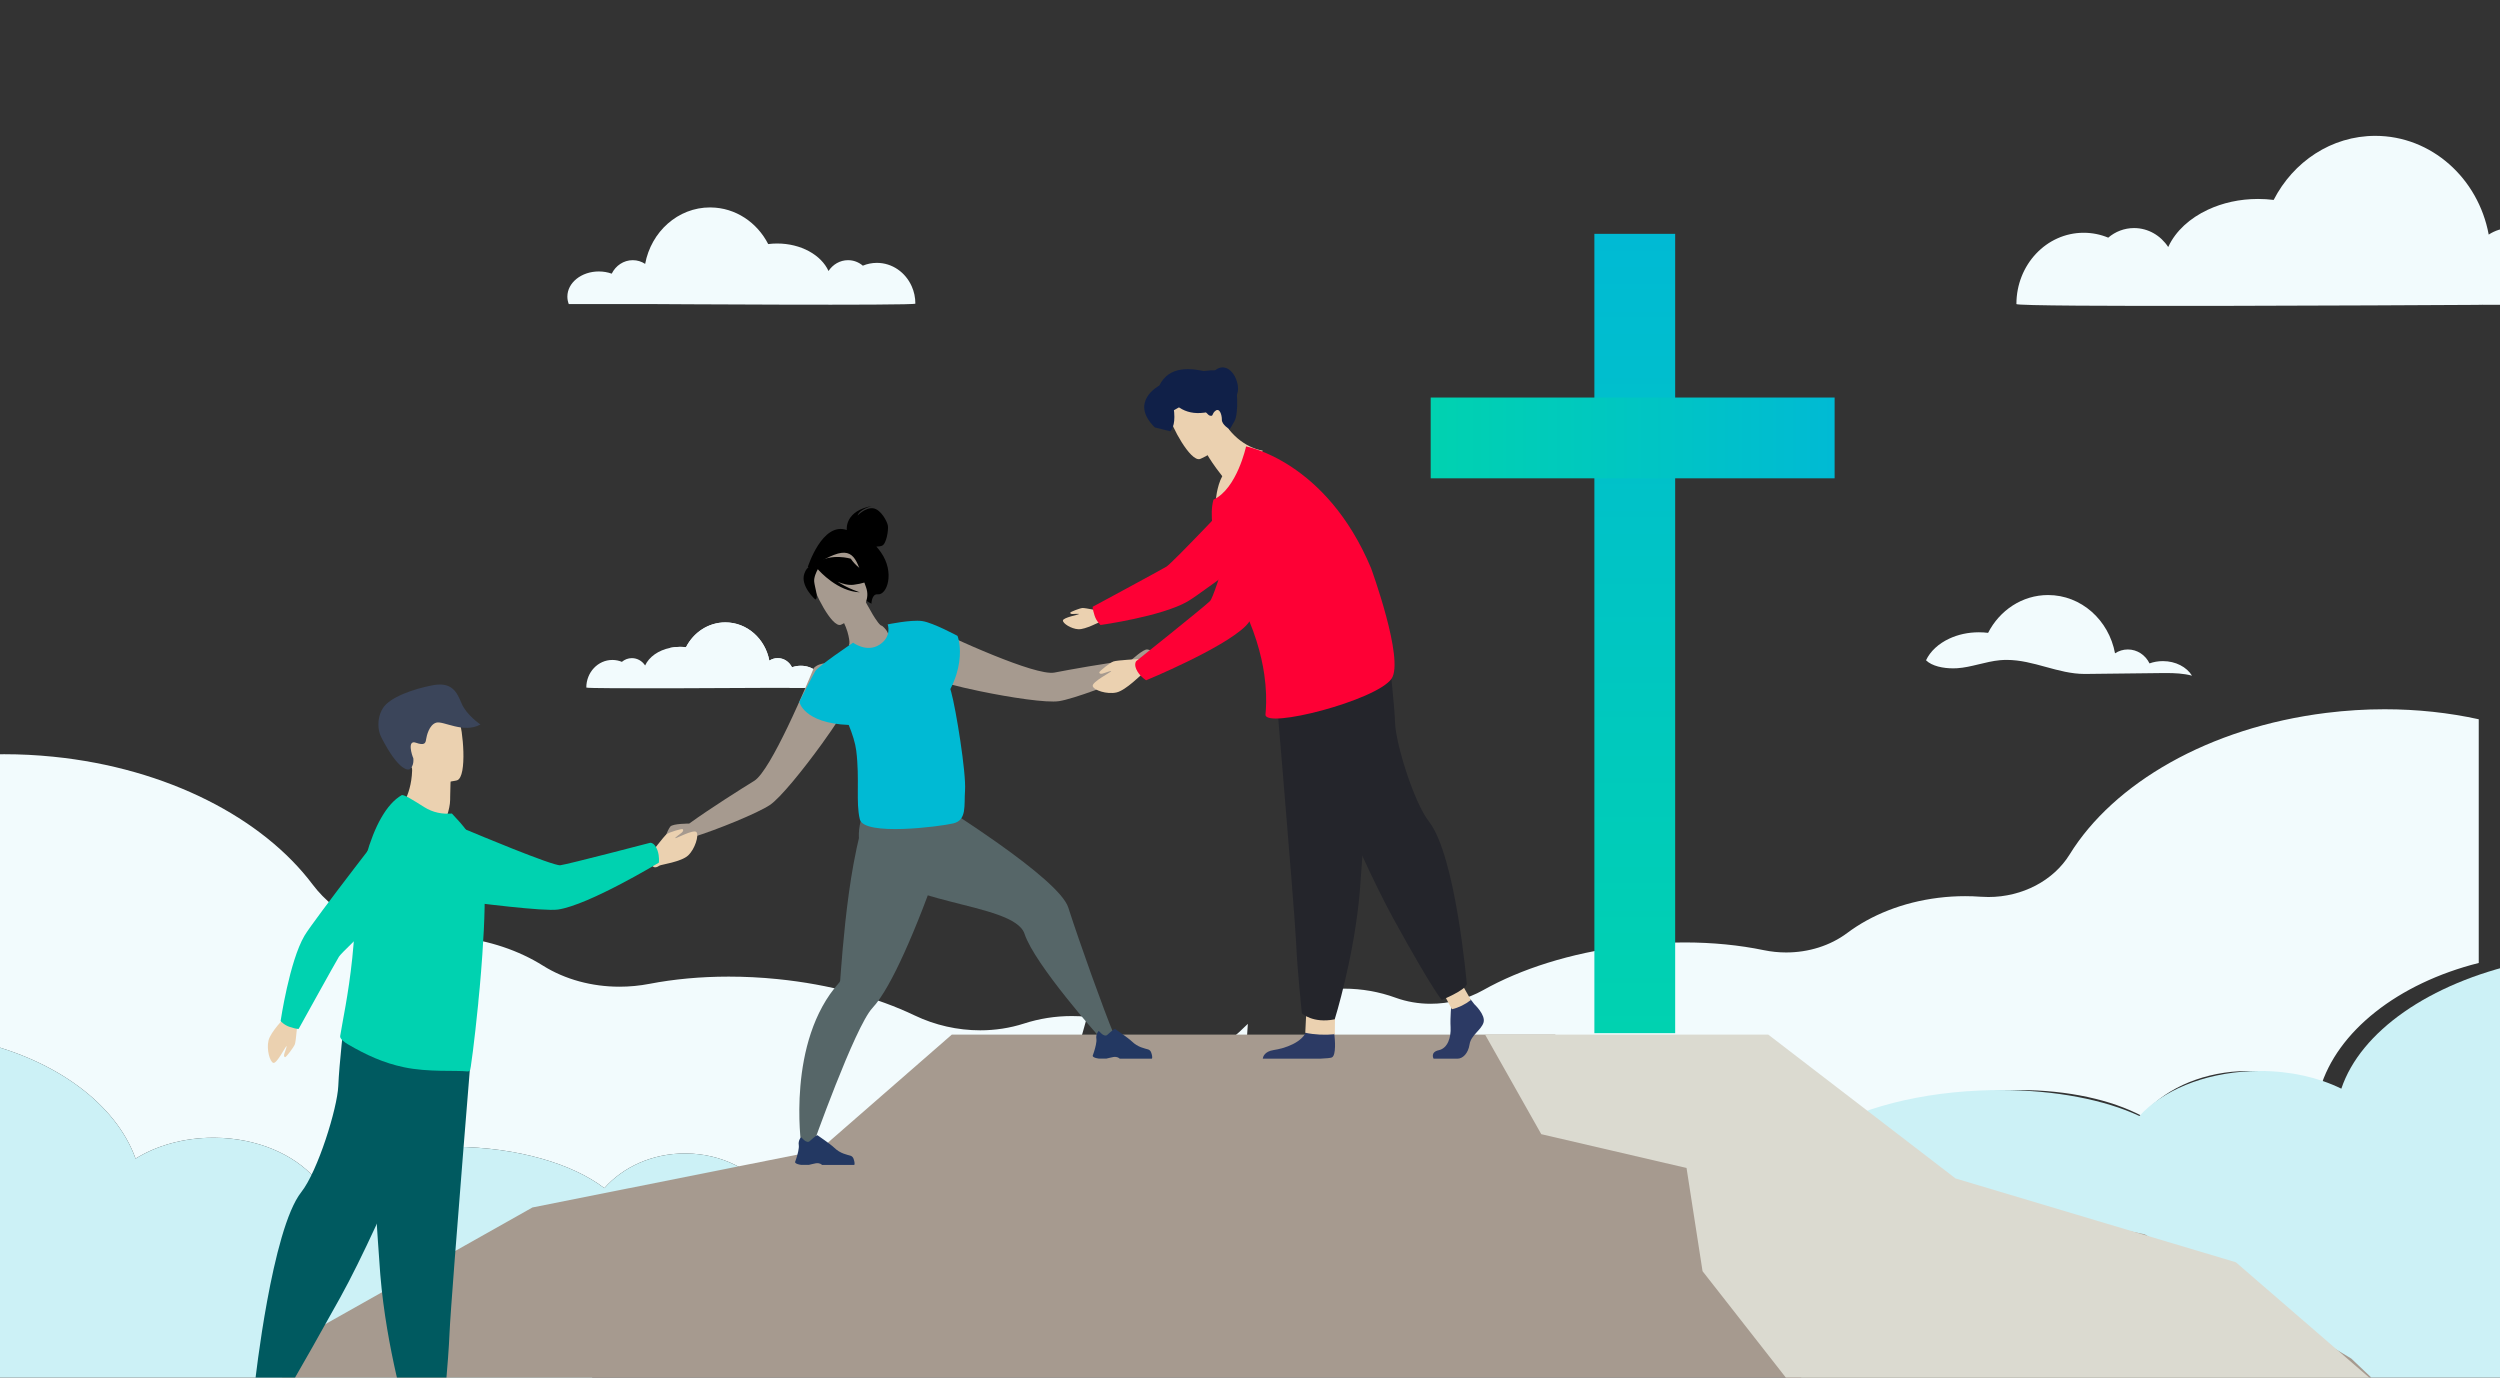 <svg xmlns="http://www.w3.org/2000/svg" xmlns:xlink="http://www.w3.org/1999/xlink" width="588px" height="324px" viewBox="0 0 588 324"><rect x="0" y="0" width="588" height="324" fill="#333333" stroke="none"/><title>i_Veranderung</title><defs><linearGradient x1="50%" y1="0%" x2="50%" y2="100%" id="linearGradient-1"><stop stop-color="#00BAD4" offset="0%"></stop><stop stop-color="#00D2B0" offset="100%"></stop></linearGradient><linearGradient x1="50%" y1="0%" x2="50%" y2="100%" id="linearGradient-2"><stop stop-color="#00BAD4" offset="0%"></stop><stop stop-color="#00D2B0" offset="100%"></stop></linearGradient></defs><g id="i_Veranderung" stroke="none" stroke-width="1" fill="none" fill-rule="evenodd"><path d="M215.755,285.343 C211.85,283.753 207.523,282.468 202.885,281.588 C198.415,280.74 194.016,280.338 189.827,280.338 C186.863,280.338 184.002,280.54 181.298,280.927 C177.08,275.188 169.744,271.358 161.353,271.29 C161.277,271.29 161.201,271.288 161.125,271.288 C153.41,271.288 146.532,274.482 142.142,279.447 C134.64,273.705 121.686,269.85 106.915,269.728 C106.677,269.727 106.441,269.725 106.204,269.725 C93.303,269.725 81.774,272.597 74.104,277.133 C69.065,271.458 60.394,267.673 50.499,267.593 C50.392,267.592 50.285,267.592 50.178,267.592 C43.212,267.592 36.83,269.44 31.886,272.507 C27.29,259.702 13.25,249.343 -5,245.042 L-5,177.552 C-3.029,177.447 -1.034,177.393 0.976,177.393 C4.756,177.393 8.603,177.583 12.486,177.975 C39.43,180.692 61.817,192.462 73.528,208.032 C79.177,215.54 88.786,220.163 99.205,220.163 C99.591,220.163 99.979,220.157 100.367,220.143 C100.932,220.125 101.5,220.115 102.07,220.115 C103.806,220.115 105.566,220.203 107.342,220.382 C115.099,221.163 122.079,223.59 127.701,227.117 C132.944,230.405 139.281,232.073 145.706,232.073 C148.054,232.073 150.415,231.85 152.738,231.402 C158.476,230.295 164.767,229.7 171.388,229.7 C175.125,229.7 178.968,229.888 182.875,230.283 C195.192,231.525 206.321,234.615 215.169,238.852 C219.912,241.122 225.227,242.33 230.551,242.33 C234.034,242.33 237.517,241.812 240.845,240.737 C244.375,239.595 248.167,238.975 252.087,238.975 C253.277,238.975 254.477,239.033 255.686,239.15 L251.793,253.055 L266.333,253.055 L270.235,243.818 C272.017,244.873 273.665,246.078 275.158,247.412 C275.737,247.928 276.34,248.42 276.964,248.888 C277.242,248.858 277.52,248.823 277.797,248.797 C283.487,248.247 288.586,245.678 292.283,241.958 C292.673,241.565 293.077,241.182 293.492,240.808 C293.247,244.887 292.955,248.91 292.648,252.79 L305.962,252.79 C307.608,246.19 308.978,239.605 310.056,233.027 C310.556,232.943 311.058,232.87 311.565,232.807 C313.075,232.62 314.574,232.528 316.056,232.528 C320.317,232.528 324.437,233.28 328.22,234.655 C330.877,235.622 333.682,236.087 336.481,236.087 C340.805,236.087 345.115,234.977 348.837,232.883 C357.673,227.913 369.35,224.145 382.494,222.513 C387.147,221.935 391.714,221.66 396.124,221.66 C402.809,221.66 409.13,222.295 414.836,223.478 C416.582,223.84 418.354,224.02 420.114,224.02 C425.342,224.018 430.457,222.443 434.467,219.438 C440.102,215.217 447.495,212.21 455.892,211.167 C458.015,210.903 460.116,210.777 462.184,210.777 C463.418,210.777 464.641,210.822 465.849,210.912 C466.46,210.957 467.068,210.978 467.674,210.978 C475.682,210.978 483.007,207.088 486.78,200.968 C497.081,184.267 519.48,171.105 547.142,167.672 C551.781,167.097 556.364,166.818 560.862,166.818 C568.576,166.818 576.024,167.637 583,169.17 L583,226.488 C563.978,231.287 549.67,242.572 545.689,256.057 C540.983,253.437 535.125,251.895 528.804,251.895 C528.144,251.895 527.479,251.912 526.811,251.947 C516.932,252.45 508.496,256.602 503.798,262.485 C496.633,258.685 486.396,256.38 474.979,256.38 C473.534,256.38 472.07,256.418 470.592,256.493 C455.847,257.245 443.136,261.65 435.984,267.705 C431.549,263.182 424.971,260.345 417.733,260.345 C417.262,260.345 416.79,260.357 416.314,260.382 C407.939,260.808 400.838,264.947 396.965,270.858 C395.091,270.672 393.149,270.577 391.155,270.577 C386.157,270.577 380.834,271.175 375.444,272.443 C364.703,274.97 355.783,279.653 350.13,285.138 L322.055,265.243 L233.134,265.243 L215.755,285.343" id="Fill-2-Copy" fill="#F2FBFD"></path><path d="M592.982,324.333 L424.191,324.333 L395.738,304.308 L336.65,289.932 L328.982,285.138 C335.39,279.653 345.502,274.97 357.679,272.443 C363.79,271.175 369.825,270.577 375.491,270.577 C377.75,270.577 379.953,270.672 382.077,270.858 C386.467,264.947 394.518,260.808 404.012,260.382 C404.552,260.357 405.088,260.345 405.621,260.345 C413.827,260.345 421.284,263.182 426.313,267.705 C434.421,261.65 448.831,257.245 465.547,256.493 C467.222,256.418 468.882,256.38 470.52,256.38 C483.463,256.38 495.069,258.685 503.192,262.485 C508.518,256.602 518.082,252.45 529.281,251.947 C530.039,251.912 530.792,251.895 531.541,251.895 C538.707,251.895 545.348,253.437 550.683,256.057 C555.196,242.572 571.417,231.287 592.982,226.488 L592.982,324.333" id="Fill-3-Copy" fill="#CCF1F6"></path><path d="M139.06,324.333 L-5,324.333 L-5,245.042 C13.25,249.343 27.29,259.702 31.886,272.507 C36.83,269.44 43.212,267.592 50.178,267.592 C50.285,267.592 50.392,267.592 50.499,267.593 C60.394,267.673 69.065,271.458 74.104,277.133 C81.774,272.597 93.303,269.725 106.204,269.725 C106.441,269.725 106.677,269.727 106.915,269.728 C121.686,269.85 134.64,273.705 142.142,279.447 C146.532,274.482 153.41,271.288 161.125,271.288 C161.201,271.288 161.277,271.29 161.353,271.29 C169.744,271.358 177.08,275.188 181.298,280.927 C184.002,280.54 186.863,280.338 189.827,280.338 C194.016,280.338 198.415,280.74 202.885,281.588 C207.523,282.468 211.85,283.753 215.755,285.343 L213.569,287.87 L171.302,299.052 L140.306,322.215 L139.06,324.333" id="Fill-4-Copy" fill="#CCF1F6"></path><path d="M616.757,71.689 L583.923,71.689 L583.867,71.621 L583.844,71.689 C583.844,71.689 582.963,71.689 581.37,71.711 C565.117,71.802 474.261,72.31 474.261,71.508 C474.261,62.246 481.343,54.747 490.074,54.747 C492.118,54.747 494.072,55.153 495.857,55.899 C497.517,54.475 499.641,53.64 501.934,53.64 C505.254,53.64 508.202,55.402 509.964,58.101 C509.987,58.056 510.009,57.999 510.032,57.954 C511.726,54.351 515.024,51.313 519.294,49.325 C522.716,47.721 526.748,46.795 531.086,46.795 C532.339,46.795 533.57,46.874 534.768,47.021 C539.365,38.052 548.344,31.953 558.668,31.953 C571.871,31.953 582.895,41.938 585.346,55.176 C586.826,54.204 588.577,53.64 590.452,53.64 C594.213,53.64 597.477,55.887 599.092,59.197 C600.719,58.609 602.514,58.282 604.412,58.282 C609.517,58.282 613.922,60.654 616.023,64.087 C616.859,65.454 617.333,67.001 617.333,68.628 C617.333,69.69 617.13,70.717 616.757,71.689 Z" id="Fill-5-Copy" fill="#F2FBFD"></path><path d="M515.56,158.92 C513.593,158.395 511.515,158.3 509.447,158.3 C508.913,158.3 508.383,158.306 507.853,158.313 C502.08,158.38 496.313,158.446 490.54,158.513 C490.472,158.514 490.402,158.514 490.333,158.514 C487.177,158.515 484.175,157.688 481.167,156.862 C478.162,156.036 475.15,155.21 471.975,155.21 C471.455,155.21 470.93,155.232 470.4,155.28 C467.013,155.593 463.567,156.973 460.313,157.167 C460.005,157.185 459.69,157.195 459.37,157.195 C457.007,157.195 454.403,156.674 453,155.3 C454,153.173 455.947,151.38 458.467,150.207 C460.487,149.26 462.867,148.714 465.427,148.714 C466.167,148.714 466.893,148.76 467.6,148.847 C470.313,143.553 475.613,139.953 481.707,139.953 C489.5,139.953 496.007,145.847 497.453,153.66 C498.327,153.087 499.36,152.753 500.467,152.753 C502.687,152.753 504.613,154.08 505.567,156.033 C506.527,155.687 507.587,155.493 508.707,155.493 C511.72,155.493 514.32,156.893 515.56,158.92" id="Fill-6-Copy" fill="#F2FBFD"></path><path d="M193.12,161.787 L180.4,161.787 L180.373,161.76 L180.367,161.787 C180.367,161.787 137.9,162.06 137.9,161.713 C137.9,158.127 140.64,155.22 144.027,155.22 C144.82,155.22 145.573,155.38 146.267,155.667 C146.913,155.12 147.733,154.793 148.62,154.793 C149.907,154.793 151.047,155.473 151.733,156.52 C152.653,154.493 154.873,152.927 157.647,152.373 C158.367,152.22 159.133,152.14 159.92,152.14 C160.407,152.14 160.88,152.167 161.347,152.227 C163.127,148.753 166.607,146.387 170.607,146.387 C175.727,146.387 179.993,150.26 180.947,155.387 C181.52,155.007 182.2,154.793 182.927,154.793 C184.38,154.793 185.647,155.667 186.273,156.946 C186.9,156.72 187.6,156.587 188.34,156.587 C191.1,156.587 193.347,158.387 193.347,160.6 C193.347,161.013 193.267,161.413 193.12,161.787 Z" id="Fill-7-Copy" fill="#F2FBFD"></path><path d="M193.12,161.787 L185.747,161.787 C185.293,161.08 184.973,160.28 184.42,159.647 C181.9,156.767 176.653,159.073 173.613,156.753 C173.06,156.333 172.613,155.78 172.04,155.393 C171.349,154.934 170.569,154.767 169.754,154.767 C168.483,154.767 167.126,155.172 165.88,155.513 C164.798,155.81 163.645,156.036 162.524,156.036 C161.475,156.036 160.455,155.838 159.547,155.313 C158.554,154.74 157.773,153.553 157.647,152.373 C158.367,152.22 159.133,152.14 159.92,152.14 C160.407,152.14 160.88,152.167 161.347,152.227 C163.127,148.753 166.607,146.387 170.607,146.387 C175.727,146.387 179.993,150.26 180.947,155.387 C181.52,155.007 182.2,154.793 182.927,154.793 C184.38,154.793 185.647,155.667 186.273,156.946 C186.9,156.72 187.6,156.587 188.34,156.587 C191.1,156.587 193.347,158.387 193.347,160.6 C193.347,161.013 193.267,161.413 193.12,161.787" id="Fill-8-Copy" fill="#F2FBFD"></path><path d="M152.6,71.513 L152.593,71.48 L152.553,71.513 L133.773,71.513 C133.56,70.96 133.447,70.374 133.447,69.766 C133.447,66.493 136.753,63.847 140.833,63.847 C141.92,63.847 142.953,64.033 143.88,64.367 C144.806,62.48 146.673,61.193 148.827,61.193 C149.893,61.193 150.893,61.513 151.74,62.067 C153.147,54.493 159.453,48.787 167.007,48.787 C167.06,48.787 167.113,48.787 167.167,48.793 C173.007,48.847 178.073,52.32 180.68,57.407 C181.36,57.32 182.067,57.273 182.787,57.273 C188.387,57.273 193.153,59.973 194.867,63.74 C195.88,62.2 197.56,61.193 199.46,61.193 C200.773,61.193 201.987,61.673 202.94,62.487 C203.96,62.06 205.08,61.827 206.247,61.827 C209.867,61.827 212.987,64.08 214.433,67.333 C214.987,68.567 215.293,69.953 215.293,71.413 C215.293,71.92 152.6,71.513 152.6,71.513 Z" id="Fill-9-Copy" fill="#F2FBFD"></path><polygon id="Fill-12-Copy" fill="#A69A8F" points="135.946 372.977 27.837 373.332 75.785 311.853 125.233 283.994 192.66 270.545 223.871 243.332 365.724 243.332 421.302 273.025 504.448 290.316 553.025 319.538 554.179 320.632 606.367 370.028 607.837 371.411"></polygon><g id="Group" transform="translate(57, 86.407)"><path d="M212.871,66.34 C211.93,66.196 209.095,68.838 209.095,68.838 C203.043,69.543 194.194,71.163 191.009,71.781 C188.749,72.219 182.676,70.132 176.743,67.736 C169.687,64.885 162.832,61.597 162.832,61.597 C158.916,61.396 154.47,68.595 162.411,73.172 C163.623,73.871 168.176,75.063 173.421,76.152 C173.421,76.152 173.421,76.152 173.421,76.151 C180.655,77.654 189.202,78.958 192.11,78.499 C195.489,77.967 205.054,74.44 210.744,71.739 L210.744,71.74 C210.744,71.74 210.75,71.737 210.758,71.732 C210.781,71.722 210.801,71.712 210.821,71.702 C211.163,71.541 212.555,70.916 213.486,70.971 C214.552,71.035 216.926,69.069 216.999,68.544 C217.07,68.02 213.812,66.484 212.871,66.34" id="Fill-18" fill="#A69A8F"></path><path d="M205,156.915 L201.653,157.593 C201.653,157.593 186.337,140.452 183.974,133.239 C182.71,129.385 174.624,127.719 166.173,125.543 C158.819,123.649 151.188,121.367 147.545,116.914 C139.711,107.348 152.463,95.593 152.463,95.593 C152.463,95.593 166.023,103.619 177.719,111.912 C185.894,117.707 193.161,123.631 194.256,127.036 C196.916,135.316 202.555,151.055 205,156.915" id="Fill-19" fill="#566668"></path><path d="M201.449,162.573 L203.233,162.573 C203.83,162.472 204.271,162.285 204.883,162.199 C205.815,162.067 206.242,162.479 206.327,162.573 C206.338,162.586 206.344,162.593 206.344,162.593 L213.919,162.593 C214.11,162.299 213.927,161.618 213.748,161.117 C213.628,160.777 213.365,160.519 213.039,160.417 C212.237,160.166 210.652,159.942 209.201,158.524 C208.386,157.728 205.262,155.597 205.262,155.597 L205.245,155.593 C205.175,155.594 204.85,155.702 203.428,156.998 C202.694,157.667 201.441,156.054 201.441,156.054 C201.441,156.054 201.206,156.264 201.031,156.655 C200.89,156.964 200.786,157.388 200.867,157.911 C200.981,158.648 200.617,160.018 200.324,160.944 C200.149,161.506 200.001,161.904 200.001,161.904 C200.001,161.904 199.914,162.366 201.449,162.573" id="Fill-20" fill="#233862"></path><path d="M168,104.778 C168,104.778 167.074,107.706 165.566,112.11 C163.66,117.679 160.823,125.609 157.744,132.962 C157.067,134.578 156.378,136.167 155.685,137.696 C153.124,143.355 150.504,148.206 148.196,150.671 C144.048,155.103 133.969,183.593 133.969,183.593 L131.456,182.895 C131.456,182.895 127.953,158.568 140.36,144.724 C140.493,144.577 140.596,144.406 140.61,144.208 C140.612,144.206 140.612,144.204 140.612,144.202 C140.778,142.153 141.368,132.977 142.654,123.678 C142.969,121.396 143.327,119.109 143.727,116.918 C143.753,116.777 143.78,116.639 143.806,116.501 C145.692,106.367 147.499,101.86 149.831,99.593 L168,104.778" id="Fill-22" fill="#566668"></path><path d="M131.45,187.574 L133.235,187.574 C133.831,187.472 134.272,187.285 134.884,187.198 C135.816,187.067 136.243,187.478 136.328,187.574 C136.339,187.586 136.345,187.593 136.345,187.593 L143.919,187.593 C144.11,187.297 143.927,186.618 143.748,186.117 C143.627,185.776 143.365,185.518 143.039,185.416 C142.235,185.165 140.653,184.943 139.201,183.525 C138.385,182.729 135.261,180.597 135.261,180.597 L135.246,180.593 C135.177,180.595 134.851,180.703 133.429,181.998 C132.696,182.667 131.443,181.054 131.443,181.054 C131.443,181.054 131.208,181.264 131.033,181.655 C130.892,181.964 130.788,182.388 130.869,182.912 C130.982,183.648 130.619,185.017 130.328,185.944 C130.151,186.506 130.001,186.903 130.001,186.903 C130.001,186.903 129.916,187.366 131.45,187.574" id="Fill-23" fill="#233862"></path><path d="M134.393,70.716 C134.393,70.716 131.527,77.769 128.222,84.634 C125.443,90.406 122.355,96.045 120.397,97.248 C117.636,98.945 110.031,103.731 105.096,107.301 C105.096,107.301 101.247,107.272 100.647,108.014 C100.05,108.755 98.669,112.087 99.073,112.424 C99.476,112.761 102.536,112.605 103.279,111.838 C103.929,111.169 105.372,110.688 105.731,110.577 C105.754,110.569 105.776,110.563 105.798,110.556 C105.808,110.553 105.814,110.552 105.814,110.552 L105.814,110.551 C111.809,108.696 121.215,104.83 124.061,102.939 C126.513,101.311 131.946,94.578 136.28,88.585 C136.282,88.584 136.282,88.584 136.282,88.584 C139.425,84.24 141.988,80.285 142.416,78.952 C145.223,70.219 137.146,67.923 134.393,70.716" id="Fill-24" fill="#A69A8F"></path><path d="M150.202,43.511 C149.846,42.999 149.483,42.546 149.125,42.14 C149.57,42.15 150.051,42.107 150.452,41.944 C151.511,41.515 151.992,38.216 151.833,37.237 C151.674,36.259 150.206,33.43 148.395,33.148 C146.584,32.865 144.713,34.842 144.713,34.842 C145.048,33.415 148.111,32.593 148.111,32.593 C141.801,33.736 142.124,37.873 142.166,38.255 C136.391,36.232 133,46.925 133,46.925 L147.962,55.593 C147.962,55.593 148.001,53.231 149.428,53.383 C151.655,53.62 153.508,48.247 150.202,43.511" id="Fill-25" fill="#000000"></path><path d="M149.741,66.046 C146.676,67.594 142.61,65.364 142.631,65.34 C142.894,65.059 142.801,64.215 142.561,63.112 C142.321,61.962 141.751,60.389 140.7,58.512 C140.483,58.113 140.263,57.714 140,57.291 L140.35,57.151 L146.303,54.593 C146.303,54.593 147.267,56.446 148.274,58.136 C149.127,59.545 150.024,60.812 150.418,60.765 C150.441,60.742 154.38,63.652 149.741,66.046" id="Fill-26" fill="#A69A8F"></path><path d="M140.76,60.546 C140.76,60.546 148.694,57.087 146.669,51.655 C144.647,46.224 144.308,42.119 139.158,44.098 C134.008,46.076 133.801,48.595 134.078,50.59 C134.355,52.584 138.644,61.306 140.76,60.546" id="Fill-28" fill="#A69A8F"></path><path d="M143.785,51.128 C147.822,50.622 149,49.174 149,49.174 C149,49.174 145.283,48.227 143.099,44.996 C143.099,44.996 138.563,43.637 135.201,45.908 C134.996,46.144 134.848,46.422 134.776,46.75 C134.005,46.525 132.846,46.584 132.178,48.517 C131.174,51.421 134.746,54.593 134.746,54.593 C135.613,54.375 134.635,51.787 134.498,50.405 C134.398,49.389 135.017,48.087 135.35,47.47 C135.777,47.963 140.036,52.714 145.234,52.903 C145.234,52.903 142.487,52.057 139.987,50.402 C141.231,50.945 142.553,51.283 143.785,51.128" id="Fill-29" fill="#000000"></path><path d="M166.744,76.439 C166.674,76.189 166.599,75.93 166.521,75.664 C167.743,73.29 168.345,71.15 168.598,69.338 C169.157,65.511 168.204,63.149 168.204,63.149 C168.204,63.149 162.494,60.072 159.973,59.681 C159.961,59.676 159.95,59.672 159.94,59.671 C159.91,59.667 159.876,59.664 159.84,59.661 C157.294,59.305 151.783,60.448 151.783,60.448 C151.783,60.448 152.847,63.323 149.849,65.24 C146.849,67.157 143.647,64.749 143.647,64.749 C143.55,64.815 143.448,64.888 143.343,64.964 L143.341,64.963 C143.341,64.963 135.451,70.253 134.744,71.462 C134.034,72.671 131,78.657 131,78.657 C131,78.657 131.963,83.681 142.621,84.102 C143.498,86.261 144.169,88.368 144.386,90.124 C145.233,96.945 144.25,102.326 145.237,106.307 C146.224,110.289 164.008,108.018 167.229,107.252 C170.45,106.486 169.724,102.992 169.973,99.597 C170.285,95.331 167.794,80.202 166.744,76.439" id="Fill-30" fill="#00BAD4"></path><path d="M96.032,114.411 C96.032,114.411 99.136,110.277 99.805,109.788 C100.473,109.299 103.404,108.443 103.572,108.615 C103.739,108.788 103.747,109.037 103.383,109.39 C103.022,109.743 101.634,110.632 101.831,110.732 C102.031,110.833 106.212,108.543 106.817,109.313 C107.42,110.083 106.474,113.261 104.862,114.785 C103.252,116.308 98.439,116.958 98.138,117.171 C95.571,118.974 96.032,114.411 96.032,114.411" id="Fill-32" fill="#EBD1B0"></path><path d="M37,103.861 C37,103.861 41.655,109.317 47.579,107.034 C47.579,107.034 48.855,103.987 48.872,101.741 C48.874,101.464 48.878,101.196 48.882,100.942 C48.914,98.412 49,96.993 49,96.993 C49,96.993 48.998,96.992 48.994,96.991 C48.725,96.88 39.935,93.314 39.943,93.61 C40.094,100.452 37,103.861 37,103.861" id="Fill-33" fill="#EBD1B0"></path><path d="M50.492,97.131 C50.492,97.131 40.797,99.633 39.47,92.982 C38.144,86.331 35.998,82.175 42.133,80.296 C48.267,78.418 49.98,80.666 50.915,82.767 C51.85,84.869 52.979,96.309 50.492,97.131" id="Fill-35" fill="#EBD1B0"></path><path d="M39.295,94.542 C39.151,94.633 36.894,95.32 32.621,86.879 C31.949,85.554 31.492,82.688 33.056,80.155 C34.621,77.622 40.167,75.631 44.774,74.764 C49.382,73.898 50.487,76.467 51.572,79.051 C52.711,81.762 56,83.995 56,83.995 C52.029,86.195 47.242,83.048 45.584,83.566 C43.925,84.083 43.341,86.673 43.216,87.504 C43.091,88.334 42.901,89.024 40.816,88.282 C38.732,87.541 39.873,91.211 40.207,91.913 C40.207,91.913 40.49,93.783 39.295,94.542" id="Fill-36" fill="#3B455A"></path><path d="M52.053,183.139 C50.623,200.964 48.904,222.857 48.736,227.004 C48.441,234.205 47.262,245.725 47.262,245.725 C47.262,245.725 44.464,248.463 38.866,247.308 C38.866,247.308 33.878,230.864 32.454,213.464 C32.431,213.178 32.408,212.892 32.388,212.604 C31.061,194.891 29,157.593 29,157.593 L54,159.105 C54,159.105 53.105,170.02 52.053,183.139 Z" id="Fill-39" fill="#005A60"></path><path d="M22.99,218.831 C12.673,237.409 9.449,242.593 9.449,242.593 C9.449,242.593 3.537,240.218 3,238.596 C3,238.596 6.946,202.731 13.855,193.989 C17.76,189.048 22.346,174.223 22.562,169.037 C22.776,163.853 23.958,153.593 23.958,153.593 L49,160.721 C49,160.721 33.309,200.252 22.99,218.831 Z" id="Fill-41" fill="#005A60"></path><path d="M13,153.53 C13,153.53 12.63,158.434 12.359,159.187 C12.088,159.94 10.282,162.275 10.073,162.241 C9.863,162.208 9.738,162.024 9.844,161.549 C9.95,161.074 10.573,159.605 10.376,159.643 C10.178,159.682 8.111,163.816 7.288,163.583 C6.464,163.35 5.659,160.41 6.149,158.334 C6.639,156.257 9.964,152.997 10.091,152.662 C11.168,149.825 13,153.53 13,153.53" id="Fill-42" fill="#EBD1B0"></path><path d="M11.199,155.144 C12.968,155.708 13.251,155.58 13.251,155.58 C13.251,155.58 21.856,140.022 22.728,138.598 C23.599,137.173 41,121.15 41,121.15 L36.528,104.593 C36.528,104.593 16.738,130.041 14.601,133.693 C11.069,139.727 9,153.742 9,153.742 C9,153.742 9.811,154.701 11.199,155.144" id="Fill-43" fill="#00D2B0"></path><path d="M56.453,138.034 C56.436,138.262 56.42,138.49 56.403,138.717 C56.234,141.095 56.048,143.479 55.836,145.804 C55.752,146.736 55.66,147.657 55.566,148.562 L55.552,148.684 C55.546,149.023 55.503,149.39 55.466,149.725 C54.598,158.431 53.689,165.311 53.521,165.416 C53.319,165.549 53.092,165.616 52.845,165.585 C50.535,165.299 43.64,165.817 37.998,164.604 C33.236,163.611 29.135,161.729 24.79,159.191 C24.214,158.855 22.898,157.962 23.006,157.295 C23.11,156.562 23.305,155.503 23.552,154.172 C24.408,149.54 25.885,141.574 26.389,132.251 C26.487,130.514 26.63,128.799 26.816,127.113 C27.3,122.72 28.076,118.548 29.118,114.841 C31.053,107.956 33.896,102.683 37.463,100.62 C37.929,100.362 40.437,101.939 42.739,103.4 C44.868,104.748 47.107,105.121 49.284,104.932 L51.201,107.027 C53.523,109.694 55.995,113.245 56.669,118.291 C56.72,118.664 56.763,119.06 56.8,119.482 C56.986,121.537 57.033,124.14 56.98,127.053 C56.918,130.416 56.72,134.195 56.453,138.034 Z" id="Fill-44" fill="#00D2B0"></path><path d="M95.921,111.816 C95.921,111.816 76.53,116.883 74.789,117.1 C73.051,117.318 53.91,109.264 53.91,109.264 C53.91,109.264 46.376,105.718 42.847,108.955 C39.781,111.769 39.641,115.332 40.358,118.324 C41.214,121.891 44.091,124.525 47.571,124.99 C55.379,126.033 70.96,127.996 74.224,127.519 C81.492,126.458 97.96,116.491 97.96,116.491 C97.96,116.491 98.166,115.097 97.639,113.599 C96.967,111.692 95.921,111.816 95.921,111.816 Z" id="Fill-46" fill="#00D2B0"></path><path d="M289.763,149.781 C289.763,149.781 292.457,152.291 291.932,154.074 C291.405,155.857 288.974,157.045 288.645,159.225 C288.317,161.404 287.003,162.593 285.819,162.593 C284.636,162.593 280.179,162.593 280.179,162.593 C280.179,162.593 279.307,161.059 281.411,160.597 C283.515,160.134 284.307,157.574 284.176,155.196 C284.044,152.819 284.374,149.649 284.374,149.649 L288.842,148.593 L289.763,149.781" id="Fill-47" fill="#2C3A64"></path><path d="M253.54,162.593 L240,162.593 C240.047,162.22 240.362,160.892 242.576,160.562 C245.078,160.186 249.409,158.841 250.374,155.882 C250.408,155.788 250.434,155.69 250.46,155.593 C254.5,156.449 256.806,156.56 256.806,156.56 C256.806,156.56 256.823,156.686 256.847,156.902 C256.978,158.064 257.308,161.814 256.249,162.303 C255.96,162.437 254.939,162.53 253.54,162.593 Z" id="Fill-48" fill="#2C3A64"></path><path d="M256.948,156.84 L257,151.961 L250.196,152.461 L250,156.492 C252.169,156.961 254.635,157.08 256.948,156.84" id="Fill-16" fill="#EBD1B0"></path><path d="M288.097,150.34 L288.134,145.461 L283.274,145.961 L283.134,149.992 C284.683,150.461 286.445,150.58 288.097,150.34" id="Fill-16-Copy" fill="#EBD1B0" transform="translate(285.634, 147.961) rotate(-30) translate(-285.634, -147.961) "></path><path d="M243,74.936 C243,74.936 243.822,84.639 244.79,96.302 C246.106,112.144 247.688,131.605 247.844,135.291 C248.115,141.693 249.199,151.933 249.199,151.933 C249.199,151.933 251.772,154.366 256.924,153.34 C256.924,153.34 261.512,138.723 262.823,123.256 C262.844,123.003 262.865,122.747 262.884,122.492 C264.104,106.747 266,73.593 266,73.593 L243,74.936" id="Fill-49" fill="#24252B"></path><path d="M270.748,129.699 C280.168,146.816 282.111,148.775 282.111,148.775 C282.111,148.775 287.51,146.585 288,145.093 C288,145.093 285.398,114.866 279.089,106.811 C275.523,102.259 271.337,88.6 271.14,83.823 C270.945,79.046 269.863,69.593 269.863,69.593 L247,76.161 C247,76.161 261.327,112.583 270.748,129.699 Z" id="Fill-51" fill="#24252B"></path><path d="M202.01,57.365 C202.01,57.365 198.245,56.553 197.61,56.594 C196.977,56.635 194.76,57.51 194.73,57.679 C194.699,57.848 194.804,57.987 195.188,58.011 C195.572,58.035 196.832,57.882 196.753,58.027 C196.673,58.17 193.04,58.844 193.001,59.533 C192.96,60.222 194.951,61.504 196.632,61.59 C198.313,61.675 201.619,59.833 201.903,59.81 C204.307,59.612 202.01,57.365 202.01,57.365" id="Fill-52" fill="#EBD1B0"></path><path d="M200.445,58.369 C199.882,56.585 200.013,56.301 200.013,56.301 C200.013,56.301 215.888,47.74 217.34,46.872 C218.794,46.004 235.198,28.593 235.198,28.593 L252,33.205 C252,33.205 225.999,52.96 222.272,55.087 C216.115,58.603 201.854,60.593 201.854,60.593 C201.854,60.593 200.884,59.77 200.445,58.369" id="Fill-53" fill="#FE0035"></path><path d="M240,19.594 C240,19.594 234.394,30.207 228.914,31.593 C228.914,31.593 229.142,28.028 230.476,25.589 C229.93,24.895 229.45,24.258 229.034,23.688 C227.655,21.786 227,20.622 227,20.622 L228.858,15.242 L230.121,11.593 C230.728,12.777 231.395,13.787 232.093,14.65 C235.684,19.092 240,19.594 240,19.594" id="Fill-54" fill="#EBD1B0"></path><path d="M225.247,21.547 C225.247,21.547 233.812,18.12 231.65,12.679 C229.488,7.238 229.139,3.131 223.579,5.089 C218.019,7.047 217.789,9.565 218.08,11.561 C218.37,13.557 222.964,22.298 225.247,21.547" id="Fill-56" fill="#EBD1B0"></path><path d="M270.289,73.225 C266.755,78.33 240.333,85.15 240.645,81.617 C240.766,80.265 240.928,77.881 240.641,74.648 C240.575,73.891 240.482,73.089 240.361,72.24 C239.69,67.597 238.095,61.628 234.539,54.718 C234.273,54.2 233.995,53.678 233.706,53.15 C232.243,50.474 230.995,47.646 230.043,44.88 C228.213,39.565 227.475,34.48 228.398,31.156 C228.402,31.14 228.408,31.125 228.412,31.109 C233.936,28.543 236.077,18.593 236.077,18.593 C236.077,18.593 254.919,21.991 265.475,47.225 C265.475,47.225 273.363,68.782 270.289,73.225" id="Fill-57" fill="#FE0035"></path><path d="M210.989,68.593 C210.989,68.593 205.718,68.868 204.9,69.161 C204.085,69.455 201.518,71.494 201.547,71.74 C201.575,71.986 201.767,72.139 202.281,72.03 C202.792,71.921 204.391,71.239 204.342,71.469 C204.295,71.699 199.788,73.986 200.008,74.958 C200.23,75.93 203.353,76.966 205.597,76.459 C207.84,75.952 211.454,72.164 211.817,72.026 C214.897,70.856 210.989,68.593 210.989,68.593" id="Fill-59" fill="#EBD1B0"></path><path d="M210.553,71.564 C209.51,69.849 210.263,69.066 210.263,69.066 C210.263,69.066 226.34,56.247 227.601,54.951 C228.861,53.657 234.698,33.034 234.698,33.034 C234.698,33.034 236.707,24.688 241.414,23.768 C245.502,22.968 248.328,25.028 250.178,27.443 C252.38,30.321 252.598,34.291 250.768,37.429 C246.663,44.474 238.382,58.457 235.964,60.846 C230.582,66.162 212.574,73.593 212.574,73.593 C212.574,73.593 211.372,72.912 210.553,71.564" id="Fill-60" fill="#FE0035"></path><path d="M232.786,2.533 C232.847,2.418 233.03,2.295 233.47,2.169 C233.47,2.169 233.056,2.039 232.575,2.138 C232.325,1.569 231.716,0.6 230.577,0.593 C230.577,0.593 231.231,0.751 231.473,1.362 C229.911,0.438 227.017,0.17 219.791,2.416 C210.267,5.375 215.026,10.533 216.468,10.946 C217.912,11.36 220.569,8.706 222.958,8.344 C225.349,7.981 226.642,11.087 227.551,11.345 C228.463,11.602 227.945,10.896 228.899,10.188 C229.854,9.48 230.401,11.145 230.381,12.315 C230.36,13.484 232.22,14.593 232.22,14.593 C232.22,14.593 232.22,14.593 233.312,12.725 C234.402,10.858 234.105,4.08 233.062,2.86 C232.972,2.752 232.88,2.643 232.786,2.533" id="Fill-61" fill="#102048"></path><path d="M218.285,15.043 C219.178,13.887 219.587,11.947 218.782,8.038 C221.435,11.04 225.38,11.741 231.163,9.17 C231.163,9.17 234.925,7.698 234.063,3.863 C233.285,0.396 230.385,-1.443 228.12,1.387 C222.983,-0.112 217.932,-0.382 215.668,4.288 C215.668,4.288 208.452,8.038 214.607,14.123 L218.285,15.043" id="Fill-29" fill="#102048"></path></g><polyline id="Fill-13-Copy" fill="#DBDAD0" points="557.611 324.332 420.282 324.332 400.44 298.983 396.674 274.709 362.507 266.758 349.287 243.332 415.884 243.332 459.947 277.174 525.868 296.882 557.611 324.332"></polyline><rect id="Rectangle-Copy-2" fill="url(#linearGradient-1)" x="375" y="55" width="19" height="188"></rect><rect id="Rectangle-Copy-3" fill="url(#linearGradient-2)" transform="translate(384, 103) scale(1, -1) rotate(90) translate(-384, -103) " x="374.5" y="55.5" width="19" height="95"></rect></g></svg>